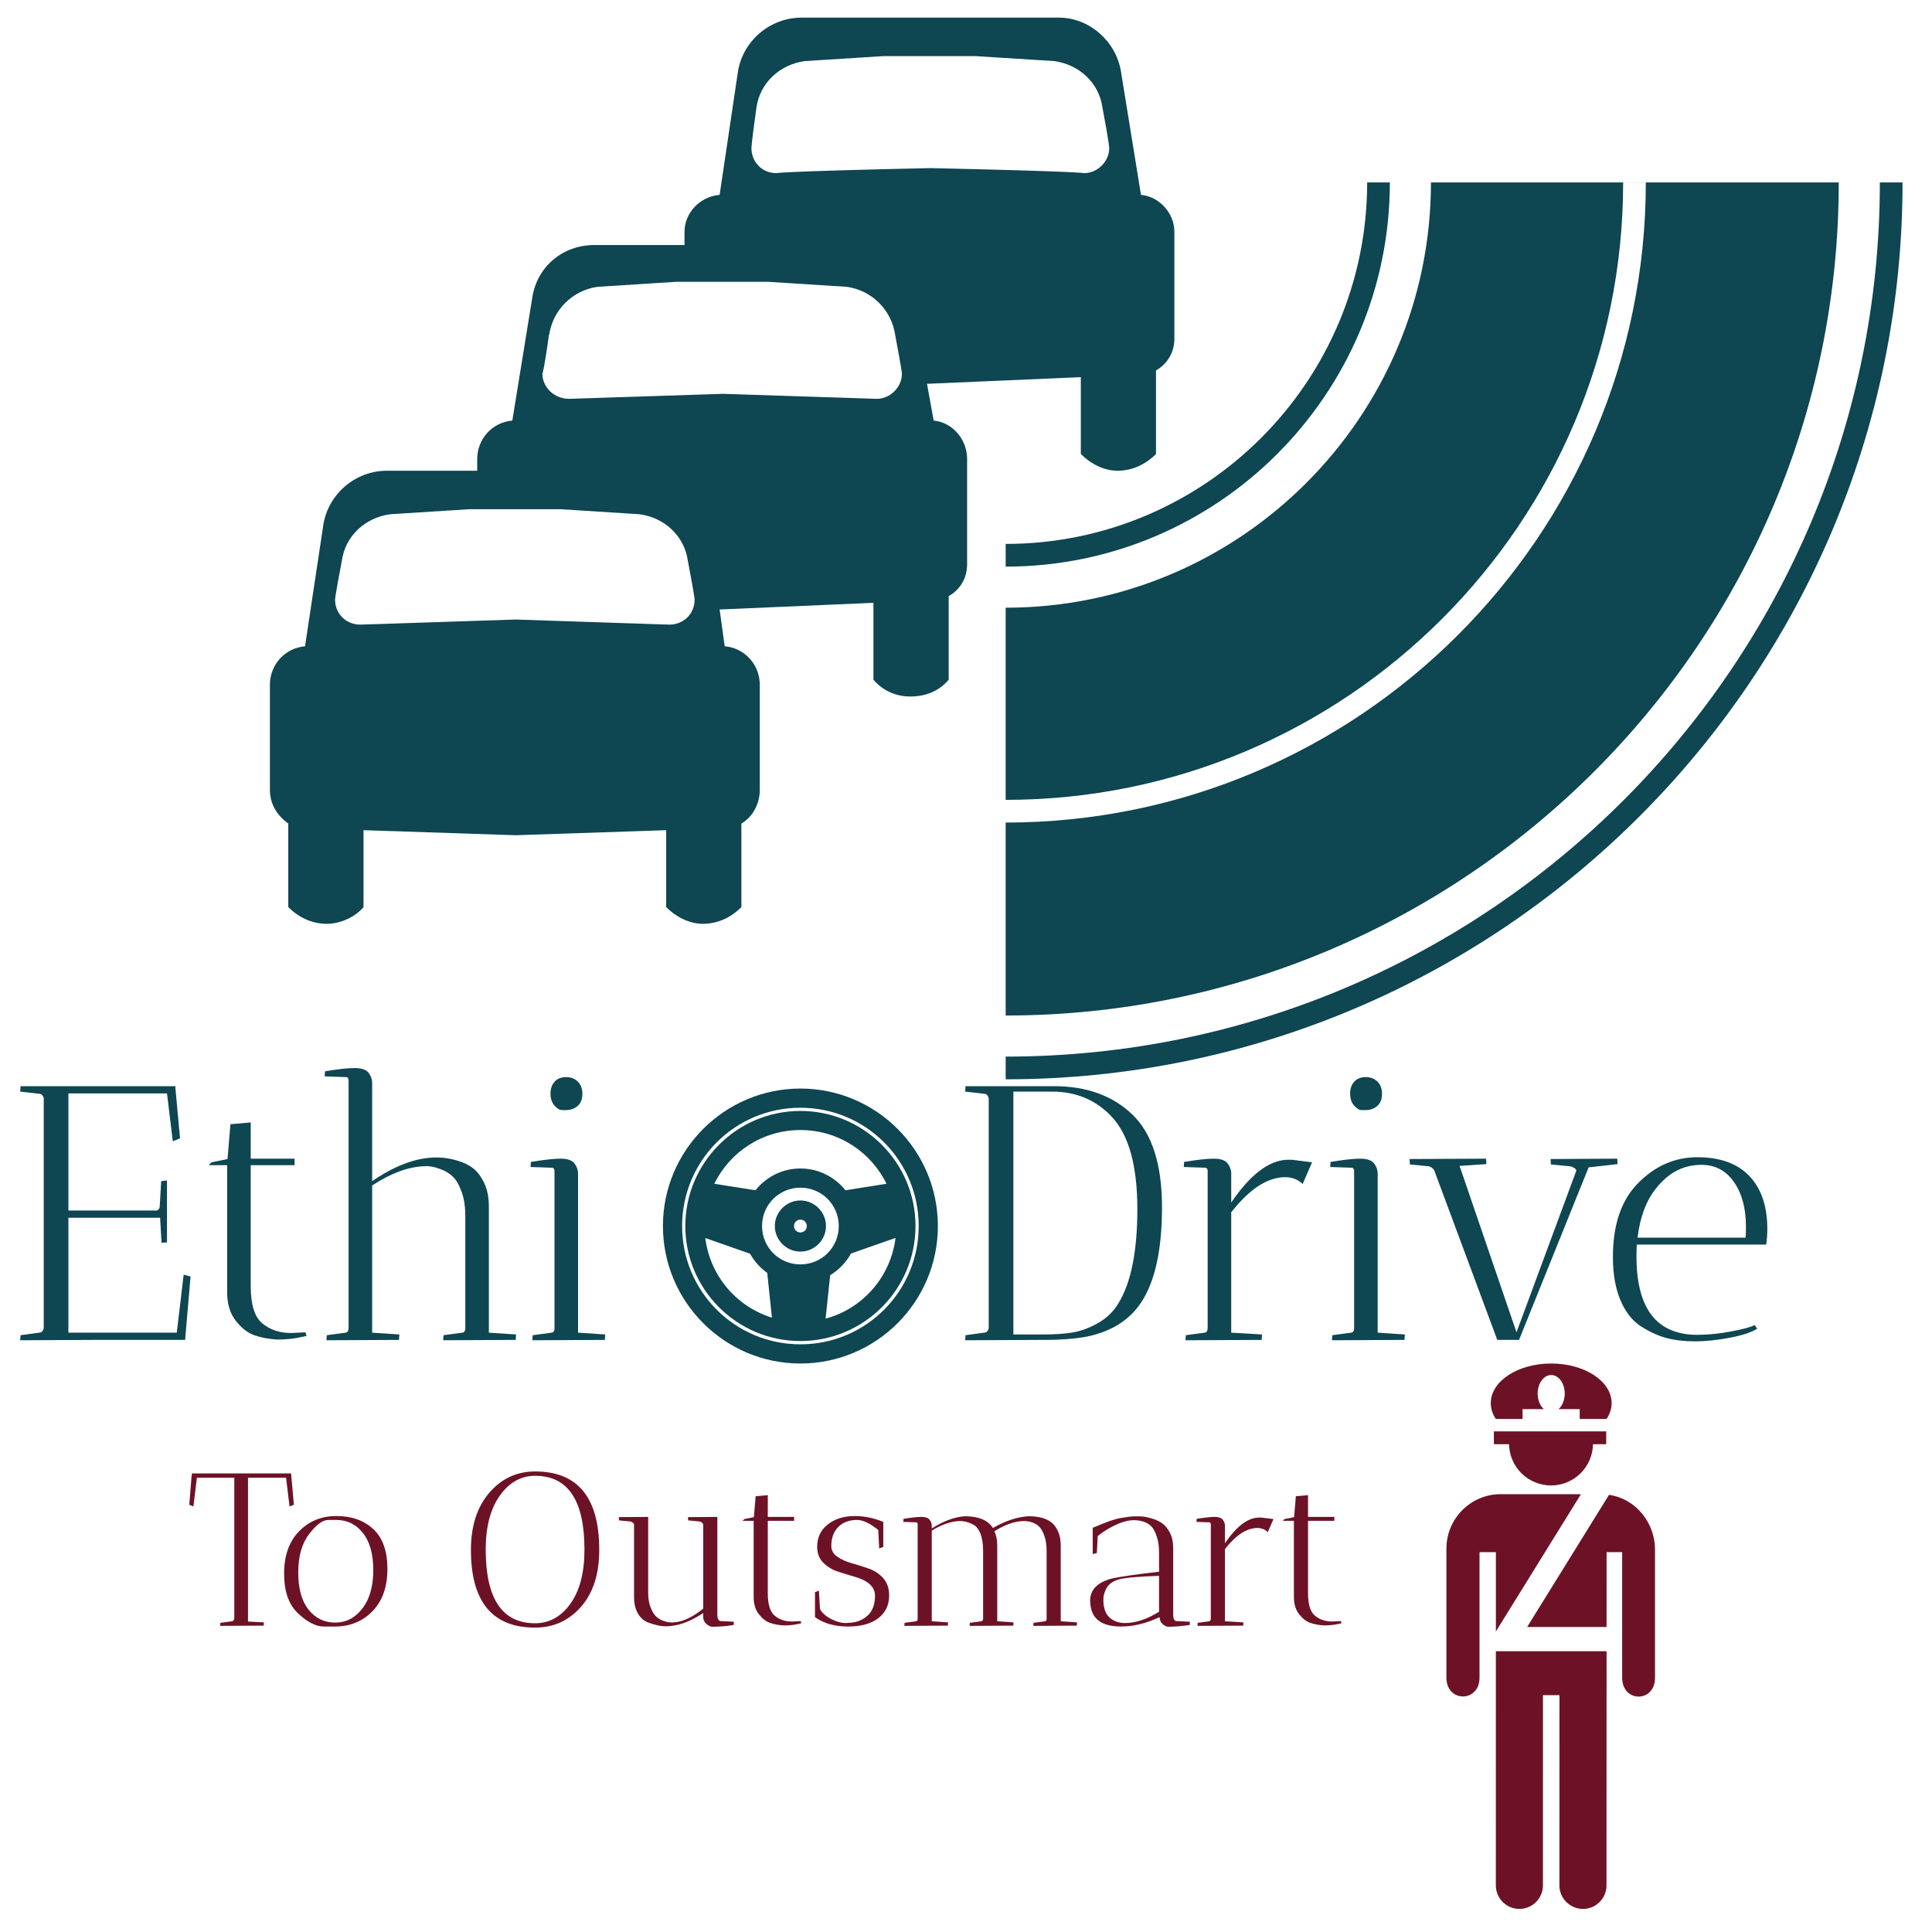 <svg width="1000" height="1000" viewBox="0 0 1000 1000" fill="none" xmlns="http://www.w3.org/2000/svg">
<path d="M121.276 764.884H101.914L100.113 779.743L97.974 778.842L99.1 764.884H98.987L99.212 763.983L99.325 762.632L99.55 762.745V762.632H150.657L152.12 778.842L149.869 779.743L148.068 764.884H128.368V839.293L136.585 839.743C136.585 839.818 136.548 840.381 136.473 841.432L113.959 841.544C113.959 840.869 113.996 840.343 114.071 839.968L119.925 839.18C120.675 839.105 121.126 838.617 121.276 837.717V764.884Z" fill="#6D1226"/>
<path d="M173.34 841.882H167.448C163.533 841.882 159.156 839.63 154.315 835.128C149.475 830.625 147.054 823.739 147.054 814.471C147.054 805.203 149.625 797.923 154.766 792.632C159.906 787.341 166.379 784.696 174.184 784.696C181.989 784.696 188.33 786.947 193.208 791.45C198.086 795.953 200.525 802.839 200.525 812.107C200.525 821.375 197.955 828.655 192.814 833.946C187.674 839.236 181.182 841.882 173.34 841.882ZM174.071 786.722H169.85C167.036 786.722 163.752 789.161 160 794.039C156.248 798.917 154.372 805.54 154.372 813.908C154.372 822.276 156.154 828.692 159.719 833.158C163.283 837.623 167.88 839.856 173.508 839.856C179.137 839.856 183.827 837.416 187.58 832.538C191.332 827.66 193.208 821.056 193.208 812.726C193.208 804.396 191.426 797.979 187.861 793.477C184.296 788.974 179.7 786.722 174.071 786.722Z" fill="#6D1226"/>
<path d="M243.752 802.257C243.752 789.874 246.923 780.006 253.265 772.651C259.606 765.296 267.505 761.619 276.961 761.619C299.099 761.619 310.169 775.165 310.169 802.257C310.169 814.715 307.017 824.527 300.713 831.694C294.409 838.861 286.492 842.445 276.961 842.445C254.822 842.445 243.752 829.049 243.752 802.257ZM251.407 802.032C251.407 827.473 259.925 840.193 276.961 840.193C284.315 840.193 290.413 836.816 295.253 830.062C300.094 823.308 302.514 813.964 302.514 802.032C302.514 776.591 293.996 763.871 276.961 763.871C269.681 763.871 263.602 767.285 258.724 774.114C253.846 780.944 251.407 790.25 251.407 802.032Z" fill="#6D1226"/>
<path d="M320.413 786.948L320.3 785.259L335.497 785.146V824.321C335.497 827.248 335.91 829.781 336.735 831.919C337.561 834.058 338.48 835.616 339.493 836.591C340.507 837.567 341.689 838.317 343.039 838.843C345.141 839.593 346.904 839.893 348.33 839.743C352.908 839.668 358.124 837.304 363.977 832.651V789.086C363.677 788.186 363.039 787.661 362.064 787.51L356.21 786.948C356.135 786.497 356.098 785.934 356.098 785.259L371.295 785.146V836.253C371.445 838.13 372.045 839.068 373.096 839.068L379.85 839.405L379.737 841.094C376.135 841.694 372.383 841.994 368.48 841.994C367.58 841.919 366.604 841.413 365.553 840.475C364.503 839.537 363.977 838.355 363.977 836.929V834.903C357.148 839.48 350.694 841.769 344.615 841.769C342.064 841.769 339.062 841.131 335.61 839.856C333.358 839.03 331.557 837.473 330.206 835.184C328.856 832.895 328.18 830.025 328.18 826.572V789.199C328.18 788.824 327.974 788.467 327.561 788.13C327.148 787.792 326.717 787.586 326.266 787.51L320.413 786.948Z" fill="#6D1226"/>
<path d="M410.019 839.293L414.409 839.068L414.747 840.193C414.672 840.193 414.146 840.306 413.171 840.531C410.919 841.056 408.405 841.319 405.629 841.319C403.077 841.169 400.751 840.737 398.649 840.024C396.548 839.312 394.597 837.811 392.796 835.522C390.994 833.233 390.094 830.287 390.094 826.685V787.173H384.353L385.253 786.272L390.206 785.259L391.107 774.452L397.411 773.889V785.146H411.032V787.173H397.411V824.771C397.411 830.475 398.612 834.321 401.013 836.31C403.415 838.298 406.417 839.293 410.019 839.293Z" fill="#6D1226"/>
<path d="M437.824 840.081C438.274 840.081 438.724 840.043 439.174 839.968C443.077 839.893 446.341 838.673 448.968 836.31C451.595 833.946 452.908 830.475 452.908 825.897C452.908 821.394 449.381 818.129 442.326 816.103C439.4 815.278 436.473 814.377 433.546 813.401C430.619 812.426 428.124 810.887 426.06 808.786C423.996 806.685 422.964 803.946 422.964 800.568C422.964 795.765 424.803 791.919 428.48 789.03C432.158 786.141 436.811 784.696 442.439 784.696C446.642 784.696 450.882 785.446 455.159 786.947L457.186 787.735V800.681L455.047 801.469L454.597 791.901C450.244 788.448 446.604 786.722 443.677 786.722C439.55 786.722 436.285 787.942 433.884 790.381C431.482 792.82 430.281 796.066 430.281 800.118C430.281 802.445 431.313 804.321 433.377 805.747C435.441 807.173 437.936 808.298 440.863 809.124C443.79 809.949 446.717 810.869 449.644 811.882C452.57 812.895 455.066 814.546 457.129 816.835C459.193 819.124 460.225 822.107 460.225 825.784C460.225 830.737 458.368 834.658 454.653 837.548C450.938 840.437 445.666 841.882 438.837 841.882C432.007 841.882 426.341 840.268 421.839 837.041V824.096L423.865 823.308L424.428 832.876C425.478 834.827 427.373 836.516 430.113 837.942C432.852 839.368 435.422 840.081 437.824 840.081Z" fill="#6D1226"/>
<path d="M496.923 787.285C492.42 787.36 487.542 789.011 482.289 792.238V839.18L490.732 839.743C490.732 839.818 490.694 840.381 490.619 841.431L468.105 841.544C468.105 840.869 468.143 840.343 468.218 839.968L474.071 839.18C474.522 839.18 474.822 838.842 474.972 838.167V788.749C474.822 788.223 474.597 787.961 474.296 787.961L467.542 787.735L467.655 786.159C471.707 785.484 474.784 785.146 476.886 785.146C478.987 785.146 480.413 785.634 481.163 786.61C481.914 787.585 482.289 788.636 482.289 789.762V791.113C488.518 787.21 494.221 785.109 499.4 784.809C506.529 784.809 511.37 786.835 513.921 790.887C520.45 787.135 526.604 785.109 532.383 784.809C537.636 784.809 541.614 785.897 544.315 788.073C545.591 789.049 546.698 790.568 547.636 792.632C548.574 794.696 549.043 797.154 549.043 800.006V839.18L557.486 839.743C557.486 839.818 557.448 840.381 557.373 841.431L534.859 841.544C534.859 840.869 534.897 840.343 534.972 839.968L540.826 839.18C541.276 839.18 541.576 838.842 541.726 838.167V802.82C541.726 799.818 541.351 797.248 540.6 795.109C539.85 792.97 539.024 791.413 538.124 790.437C537.223 789.462 536.098 788.711 534.747 788.186C533.246 787.585 531.632 787.285 529.906 787.285C525.253 787.36 520.188 789.124 514.709 792.576C515.685 794.677 516.173 797.154 516.173 800.006V839.18L524.615 839.743C524.615 839.818 524.578 840.381 524.503 841.431L501.876 841.544L501.989 839.968L507.842 839.18C508.368 839.105 508.705 838.73 508.856 838.054V802.707C508.856 799.03 508.368 796.009 507.392 793.645C506.417 791.281 505.103 789.724 503.452 788.974C501.201 787.848 499.024 787.285 496.923 787.285Z" fill="#6D1226"/>
<path d="M600.263 837.154H599.925C593.171 840.306 586.604 841.882 580.225 841.882C570.244 841.882 564.953 837.942 564.353 830.062C564.278 829.537 564.24 829.049 564.24 828.599C564.24 822.82 568.03 818.955 575.61 817.004C580.113 816.028 588.218 814.865 599.925 813.514V803.608C599.925 800.456 599.55 797.754 598.799 795.503C598.049 793.251 597.223 791.582 596.323 790.493C595.422 789.405 594.259 788.561 592.833 787.961C591.032 787.21 589.024 786.835 586.81 786.835C584.597 786.835 582.064 787.398 579.212 788.523C575.084 790.25 571.407 792.426 568.18 795.053L567.73 803.833L565.591 804.396V790.775L566.717 790.325C572.57 787.773 577.036 786.235 580.113 785.709C583.189 785.184 585.441 784.902 586.867 784.865C588.293 784.827 589.662 784.846 590.976 784.921C592.289 784.996 593.996 785.334 596.098 785.934C598.199 786.535 600.019 787.379 601.557 788.467C603.096 789.555 604.428 791.188 605.553 793.364C606.679 795.54 607.242 798.129 607.242 801.131V835.578C607.242 837.904 607.842 839.068 609.043 839.068L615.91 839.405L615.797 841.094C611.595 841.694 607.842 841.994 604.54 841.994C603.64 841.919 602.702 841.45 601.726 840.587C600.75 839.724 600.263 838.58 600.263 837.154ZM582.251 840.081C587.805 840.081 593.696 838.129 599.925 834.227V815.653C588.668 816.028 581.595 816.685 578.705 817.623C575.816 818.561 573.827 820.024 572.739 822.013C571.651 824.002 571.107 825.972 571.107 827.923V829.049C571.332 832.951 572.495 835.765 574.597 837.492C576.698 839.218 579.25 840.081 582.251 840.081Z" fill="#6D1226"/>
<path d="M634.034 789.762V798.768C639.963 790.062 645.779 785.634 651.482 785.484H652.833L659.137 786.272L656.21 793.026C654.784 791.601 652.946 790.888 650.694 790.888C645.216 790.963 639.662 794.602 634.034 801.807V839.18L643.602 839.743C643.602 839.818 643.565 840.381 643.49 841.432L619.85 841.544C619.85 840.869 619.888 840.343 619.963 839.968L625.816 839.18C626.417 839.105 626.717 838.58 626.717 837.604V788.749C626.567 788.223 626.342 787.961 626.041 787.961L619.287 787.736L619.4 786.16C623.452 785.484 626.529 785.146 628.63 785.146C630.732 785.146 632.158 785.634 632.908 786.61C633.659 787.586 634.034 788.636 634.034 789.762Z" fill="#6D1226"/>
<path d="M689.644 839.293L694.034 839.068L694.372 840.193C694.297 840.193 693.771 840.306 692.796 840.531C690.544 841.056 688.03 841.319 685.253 841.319C682.702 841.169 680.375 840.737 678.274 840.024C676.173 839.312 674.221 837.811 672.42 835.522C670.619 833.233 669.719 830.287 669.719 826.685V787.173H663.978L664.878 786.272L669.831 785.259L670.732 774.452L677.036 773.889V785.146H690.657V787.173H677.036V824.771C677.036 830.475 678.236 834.321 680.638 836.31C683.039 838.298 686.041 839.293 689.644 839.293Z" fill="#6D1226"/>
<path d="M10.45 565.015L10.638 562.201H90.938L90.751 562.764L93.189 589.218L89.437 590.718L86.435 565.953H35.403V626.553H80.244C80.869 626.678 81.432 626.522 81.933 626.084C82.433 625.647 82.683 625.052 82.683 624.302L83.433 611.356L86.435 610.981V643.064C86.31 643.064 85.372 643.126 83.621 643.251L82.871 630.306H35.403V689.78H91.501L95.066 659.762L98.63 660.7L95.816 693.533H48.161L10.45 693.72L10.638 691.094L20.394 689.78C21.645 689.655 22.395 688.842 22.645 687.341V568.58C22.395 567.079 21.645 566.266 20.394 566.141L10.45 565.015Z" fill="#0E4652"/>
<path d="M150.788 689.968L158.105 689.593L158.668 691.469C158.543 691.469 157.667 691.657 156.041 692.032C152.289 692.907 148.099 693.345 143.471 693.345C139.218 693.095 135.341 692.376 131.839 691.188C128.336 689.999 125.084 687.498 122.083 683.683C119.081 679.868 117.58 674.959 117.58 668.955V603.101H108.011L109.512 601.6L117.767 599.912L119.268 581.9L129.775 580.962V599.724H152.477V603.101H129.775V665.765C129.775 675.271 131.776 681.682 135.779 684.996C139.781 688.311 144.784 689.968 150.788 689.968Z" fill="#0E4652"/>
<path d="M192.627 560.512V611.356C209.012 600.099 223.834 596.597 237.092 600.85C240.094 601.725 242.689 603.007 244.878 604.696C247.067 606.385 248.974 608.917 250.6 612.294C252.226 615.672 253.039 619.737 253.039 624.49V689.78L267.111 690.719C267.111 690.844 267.048 691.782 266.923 693.533L229.4 693.72C229.4 692.595 229.462 691.719 229.587 691.094L239.343 689.78C240.094 689.78 240.594 689.218 240.844 688.092V629.368C240.844 624.49 240.188 620.268 238.874 616.703C237.561 613.139 236.029 610.543 234.278 608.917C232.527 607.291 230.463 606.041 228.086 605.165C224.834 603.914 221.958 603.414 219.456 603.664C211.326 603.914 202.383 607.229 192.627 613.608V689.78L206.698 690.719C206.698 690.844 206.635 691.782 206.51 693.533L168.987 693.72C168.987 692.595 169.049 691.719 169.175 691.094L178.931 689.78C179.931 689.655 180.432 688.78 180.432 687.154V559.574C180.432 558.198 180.056 557.51 179.306 557.51L168.049 557.135L168.236 554.508C174.991 553.383 180.119 552.82 183.621 552.82C187.123 552.82 189.5 553.633 190.751 555.259C192.001 556.885 192.627 558.636 192.627 560.512Z" fill="#0E4652"/>
<path d="M299.193 607.416V689.78L313.265 690.719C313.265 690.844 313.202 691.782 313.077 693.533L275.553 693.72C275.553 692.595 275.616 691.719 275.741 691.094L285.497 689.78C286.248 689.78 286.748 689.218 286.998 688.092V605.728C286.748 604.852 286.373 604.415 285.872 604.415L274.615 604.039L274.803 601.413C281.557 600.287 286.685 599.724 290.188 599.724C293.69 599.724 296.066 600.537 297.317 602.163C298.568 603.789 299.193 605.54 299.193 607.416ZM292.814 574.583H290.938C289.687 574.583 288.374 573.802 286.998 572.238C285.622 570.675 284.934 568.611 284.934 566.047C284.934 563.483 285.654 561.419 287.092 559.855C288.53 558.292 290.5 557.51 293.002 557.51C295.503 557.51 297.536 558.292 299.099 559.855C300.663 561.419 301.445 563.545 301.445 566.234C301.445 568.924 300.632 570.987 299.006 572.426C297.38 573.864 295.316 574.583 292.814 574.583Z" fill="#0E4652"/>
<path d="M499.568 565.015L499.756 562.201H545.535C562.42 562.201 575.96 567.11 586.154 576.929C596.348 586.747 601.445 602.726 601.445 624.865C601.445 646.754 597.88 663.139 590.75 674.021C584.497 683.526 574.74 689.53 561.482 692.032C555.604 693.032 548.724 693.533 540.844 693.533H537.28L499.568 693.72L499.756 691.094L509.512 689.78C510.763 689.655 511.513 688.842 511.764 687.341V568.767C511.513 567.141 510.763 566.266 509.512 566.141L499.568 565.015ZM544.597 565.015H524.522V690.719H539.906C545.91 690.719 551.007 690.375 555.197 689.687C559.387 688.999 563.765 687.373 568.33 684.809C572.896 682.244 576.492 678.711 579.118 674.208C585.497 663.577 588.687 647.441 588.687 625.803C588.687 603.289 584.246 587.341 575.366 577.961C567.236 569.33 556.979 565.015 544.597 565.015Z" fill="#0E4652"/>
<path d="M637.28 607.416V622.426C647.161 607.917 656.854 600.537 666.36 600.287H668.612L679.118 601.6L674.24 612.857C671.864 610.481 668.799 609.293 665.047 609.293C655.916 609.418 646.66 615.484 637.28 627.491V689.78L653.227 690.719C653.227 690.844 653.164 691.782 653.039 693.533L613.64 693.72C613.64 692.595 613.702 691.719 613.827 691.094L623.583 689.78C624.584 689.655 625.084 688.78 625.084 687.154V605.728C624.834 604.852 624.459 604.415 623.959 604.415L612.702 604.039L612.889 601.413C619.644 600.287 624.772 599.724 628.274 599.724C631.776 599.724 634.153 600.537 635.403 602.163C636.654 603.789 637.28 605.54 637.28 607.416Z" fill="#0E4652"/>
<path d="M713.077 607.416V689.78L727.148 690.719C727.148 690.844 727.086 691.782 726.961 693.533L689.437 693.72C689.437 692.595 689.5 691.719 689.625 691.094L699.381 689.78C700.131 689.78 700.632 689.218 700.882 688.092V605.728C700.632 604.852 700.256 604.415 699.756 604.415L688.499 604.039L688.687 601.413C695.441 600.287 700.569 599.724 704.071 599.724C707.573 599.724 709.95 600.537 711.201 602.163C712.452 603.789 713.077 605.54 713.077 607.416ZM706.698 574.583H704.822C703.571 574.583 702.258 573.802 700.882 572.238C699.506 570.675 698.818 568.611 698.818 566.047C698.818 563.483 699.537 561.419 700.976 559.855C702.414 558.292 704.384 557.51 706.885 557.51C709.387 557.51 711.42 558.292 712.983 559.855C714.547 561.419 715.328 563.545 715.328 566.234C715.328 568.924 714.515 570.987 712.889 572.426C711.263 573.864 709.199 574.583 706.698 574.583Z" fill="#0E4652"/>
<path d="M837.092 599.724C837.092 599.849 837.154 600.787 837.279 602.538L822.27 604.227L786.248 693.533H774.991L742.345 605.728C741.595 604.602 740.657 603.914 739.531 603.664L729.775 602.726L729.587 599.912L769.174 599.724C769.174 599.849 769.237 600.787 769.362 602.538L755.478 603.476L784.934 689.593L815.703 606.478C816.079 605.853 815.86 605.259 815.047 604.696C814.234 604.133 813.39 603.789 812.514 603.664L802.758 602.726L802.57 599.912L837.092 599.724Z" fill="#0E4652"/>
<path d="M847.036 650.381C847.036 677.398 857.542 690.906 878.555 690.906C884.059 690.906 889.938 690.312 896.191 689.124C902.445 687.936 906.448 686.841 908.199 685.84L909.512 687.717C906.635 689.593 901.914 691.156 895.347 692.407C888.781 693.658 882.777 694.283 877.336 694.283C871.895 694.283 867.017 693.72 862.702 692.595C858.387 691.469 853.978 689.468 849.475 686.591C844.972 683.714 841.407 679.211 838.781 673.082C836.154 666.954 834.841 659.449 834.841 650.568C834.841 634.058 839.093 621.425 847.599 612.67C856.479 603.539 866.798 598.974 878.555 598.974C890.313 598.974 899.287 602.226 905.478 608.73C911.67 615.234 914.766 624.365 914.766 636.122C914.766 638.623 914.578 641.313 914.203 644.189H847.223C847.098 645.565 847.036 647.629 847.036 650.381ZM903.696 634.809C903.696 625.428 901.632 617.767 897.505 611.825C893.377 605.884 887.749 602.914 880.619 602.914C871.363 602.914 863.546 606.979 857.167 615.109C852.039 621.488 848.849 629.993 847.599 640.625H903.509C903.634 639.249 903.696 637.31 903.696 634.809Z" fill="#0E4652"/>
<path fill-rule="evenodd" clip-rule="evenodd" d="M500.578 237.595C500.578 227.206 492.788 218.561 483.27 217.692L479.809 198.664L559.437 195.203V234.978C564.615 240.208 571.544 243.651 578.467 243.651C586.24 243.651 593.167 240.212 598.345 234.978V191.737C604.42 188.28 607.857 182.201 607.857 175.272V119.914C607.857 110.398 600.109 101.73 590.569 100.857L580.178 36.824C577.57 21.255 563.72 9.126 548.152 9.126H414.874C398.439 9.126 384.589 21.255 381.994 36.824L372.482 100.852C362.098 101.73 354.308 110.392 354.308 119.908V126.831H307.604C291.141 126.831 278.143 138.066 275.572 153.634L265.184 217.69C254.781 218.563 247.009 227.203 247.009 237.591V243.647H200.281C183.842 243.647 169.991 255.773 167.407 271.345L157.886 334.505C147.477 335.402 139.705 344.041 139.705 354.43V408.929C139.705 415.852 143.167 421.931 149.218 426.265V469.525C154.4 474.713 161.325 478.169 169.118 478.169C176.041 478.169 183.837 474.713 188.148 469.525V429.7L266.929 432.317L344.809 429.7V469.522C349.993 474.709 356.919 478.165 363.842 478.165C371.638 478.165 378.561 474.709 383.739 469.522V426.261C389.767 422.777 393.257 415.844 393.257 408.925V354.428C393.257 344.038 385.484 335.398 375.096 334.503L372.478 315.473L452.088 312.017V351.837C457.319 357.893 464.242 360.51 471.118 360.51C478.936 360.51 485.865 357.893 491.043 351.839V308.55C497.122 305.113 500.578 299.041 500.578 292.105V237.595ZM481.525 87.004C559.433 88.749 561.156 89.621 561.156 89.621C568.083 89.621 574.133 83.57 574.133 76.644C574.133 76.644 574.133 74.03 570.649 55.846C568.955 42.891 558.542 33.355 545.587 31.61L504.893 29.045H457.319L416.619 31.61C403.664 33.355 393.261 42.889 391.512 55.846C388.946 74.03 388.946 76.644 388.946 76.644C388.946 83.57 394.124 89.621 401.925 89.621C401.925 89.621 402.773 88.752 481.525 87.004ZM284.218 173.561C285.09 167.211 288.016 161.32 292.548 156.787C297.08 152.254 302.971 149.328 309.321 148.454L349.993 145.859H397.585L438.261 148.454C444.61 149.332 450.5 152.259 455.033 156.791C459.566 161.323 462.494 167.212 463.373 173.561C466.829 191.741 466.829 193.462 466.829 193.462C466.829 200.385 460.756 206.435 453.827 206.435C453.827 206.435 452.983 206.435 374.227 203.846C295.469 206.435 294.597 206.435 294.597 206.435C286.801 206.435 280.747 200.385 280.747 193.462C280.747 193.462 281.623 191.741 284.212 172.711V173.561H284.218ZM176.919 290.377C178.66 277.417 189.026 267.882 202.023 266.165L242.675 263.576H290.296L330.966 266.165C343.917 267.88 354.306 277.417 356.047 290.375C359.533 308.555 359.533 310.3 359.533 310.3C359.533 318.073 353.458 323.298 346.535 323.298C346.535 323.298 344.812 323.298 266.932 320.662C188.152 323.298 186.432 323.298 186.432 323.298C179.508 323.298 173.433 318.079 173.433 310.302C173.433 310.302 173.433 308.557 176.919 290.377Z" fill="#0E4652"/>
<path d="M414.289 563.439C375.049 563.439 343.133 595.355 343.133 634.595C343.133 673.835 375.049 705.751 414.289 705.751C453.529 705.751 485.445 673.837 485.445 634.595C485.445 595.353 453.529 563.439 414.289 563.439ZM414.289 573.368C448.163 573.368 475.516 600.722 475.516 634.595C475.516 668.467 448.161 695.822 414.289 695.822C380.416 695.822 353.062 668.467 353.062 634.595C353.062 600.722 380.416 573.368 414.289 573.368ZM414.289 575.023C381.446 575.023 354.717 601.752 354.717 634.595C354.717 667.437 381.446 694.116 414.289 694.116C447.131 694.116 473.861 667.437 473.861 634.595C473.861 601.752 447.131 575.023 414.289 575.023ZM414.289 584.901C433.914 584.901 450.809 596.24 458.863 612.72L437.612 616.083C432.144 609.225 423.694 604.809 414.289 604.809C404.884 604.809 396.486 609.225 391.019 616.084L369.715 612.72C377.782 596.24 394.662 584.901 414.289 584.901ZM414.289 614.737C425.315 614.737 434.146 623.57 434.146 634.595C434.146 645.619 425.315 654.452 414.289 654.452C403.263 654.452 394.431 645.621 394.431 634.595C394.431 623.569 403.263 614.737 414.289 614.737ZM414.289 621.357C407.036 621.357 401.051 627.342 401.051 634.595C401.051 641.848 407.036 647.833 414.289 647.833C421.542 647.833 427.527 641.848 427.527 634.595C427.527 627.342 421.542 621.357 414.289 621.357ZM414.289 631.285C416.174 631.285 417.598 632.709 417.598 634.595C417.598 636.482 416.174 637.904 414.289 637.904C412.403 637.904 410.979 636.482 410.979 634.595C410.979 632.709 412.403 631.285 414.289 631.285ZM463.52 640.749C461.028 660.942 446.529 677.353 427.321 682.531L429.7 660.038C434.205 657.303 437.914 653.434 440.456 648.818L463.52 640.749ZM365.058 640.799L388.227 648.919C390.411 652.853 393.45 656.246 397.12 658.848L399.552 682.015C390.448 679.189 382.353 673.798 376.235 666.488C370.118 659.179 366.238 650.26 365.06 640.801L365.058 640.799ZM520.538 558.649V546.893C770.032 546.893 973.011 343.914 973.011 94.424H984.756C984.756 350.398 776.501 558.649 520.538 558.649ZM520.538 293.285V281.533C623.705 281.533 707.642 197.593 707.642 94.424H719.388C719.388 204.071 630.189 293.285 520.538 293.285Z" fill="#0E4652"/>
<path d="M740.66 94.42H951.737C951.737 332.186 758.295 525.63 520.533 525.63V314.548C641.914 314.548 740.66 215.795 740.66 94.42ZM851.874 94.401H840.137C840.137 270.638 696.752 414.007 520.529 414.007V425.756C703.236 425.756 851.874 277.107 851.874 94.401Z" fill="#0E4652"/>
<path d="M774.265 844.452L818.283 773.402L776.704 773.383C761.315 773.383 748.659 785.934 748.659 801.597V868.353C748.659 881.327 765.799 881.327 765.799 868.353V803.383H774.27L774.265 844.452Z" fill="#6D1226"/>
<path d="M774.257 854.672L774.244 975.863C774.245 979.095 775.53 982.194 777.815 984.48C780.1 986.766 783.199 988.051 786.432 988.053C789.665 988.053 792.766 986.768 795.053 984.483C797.34 982.197 798.625 979.096 798.627 975.863L798.638 877.426H807.18L807.148 975.863C807.149 979.095 808.434 982.195 810.719 984.481C813.004 986.766 816.104 988.051 819.336 988.053C822.568 988.052 825.667 986.767 827.953 984.481C830.238 982.195 831.522 979.095 831.522 975.863L831.559 854.672H774.257Z" fill="#6D1226"/>
<path d="M832.822 773.726L790.439 842.141H831.561L831.576 803.381H839.625V868.353C839.625 881.42 856.67 881.42 856.636 868.353V801.992C856.634 788.812 847.306 775.874 832.822 773.726ZM788.075 734.443V729.358H799.088C797.163 727.649 795.891 724.687 795.891 721.315C795.891 716.009 799.032 711.711 802.897 711.711C806.769 711.711 809.906 716.009 809.906 721.315C809.906 724.687 808.634 727.649 806.719 729.358H817.662V734.443H831.565C833.235 731.931 834.178 729.163 834.178 726.244C834.178 714.925 820.176 705.743 802.897 705.743C785.623 705.743 771.625 714.925 771.625 726.244C771.625 729.163 772.561 731.934 774.238 734.443H788.075ZM773.227 740.887V747.531H781.081C781.183 753.226 783.517 758.653 787.58 762.644C791.643 766.635 797.111 768.872 802.807 768.872C814.675 768.872 824.308 759.351 824.533 747.531H831.37V740.887H773.227Z" fill="#6D1226"/>
</svg>

